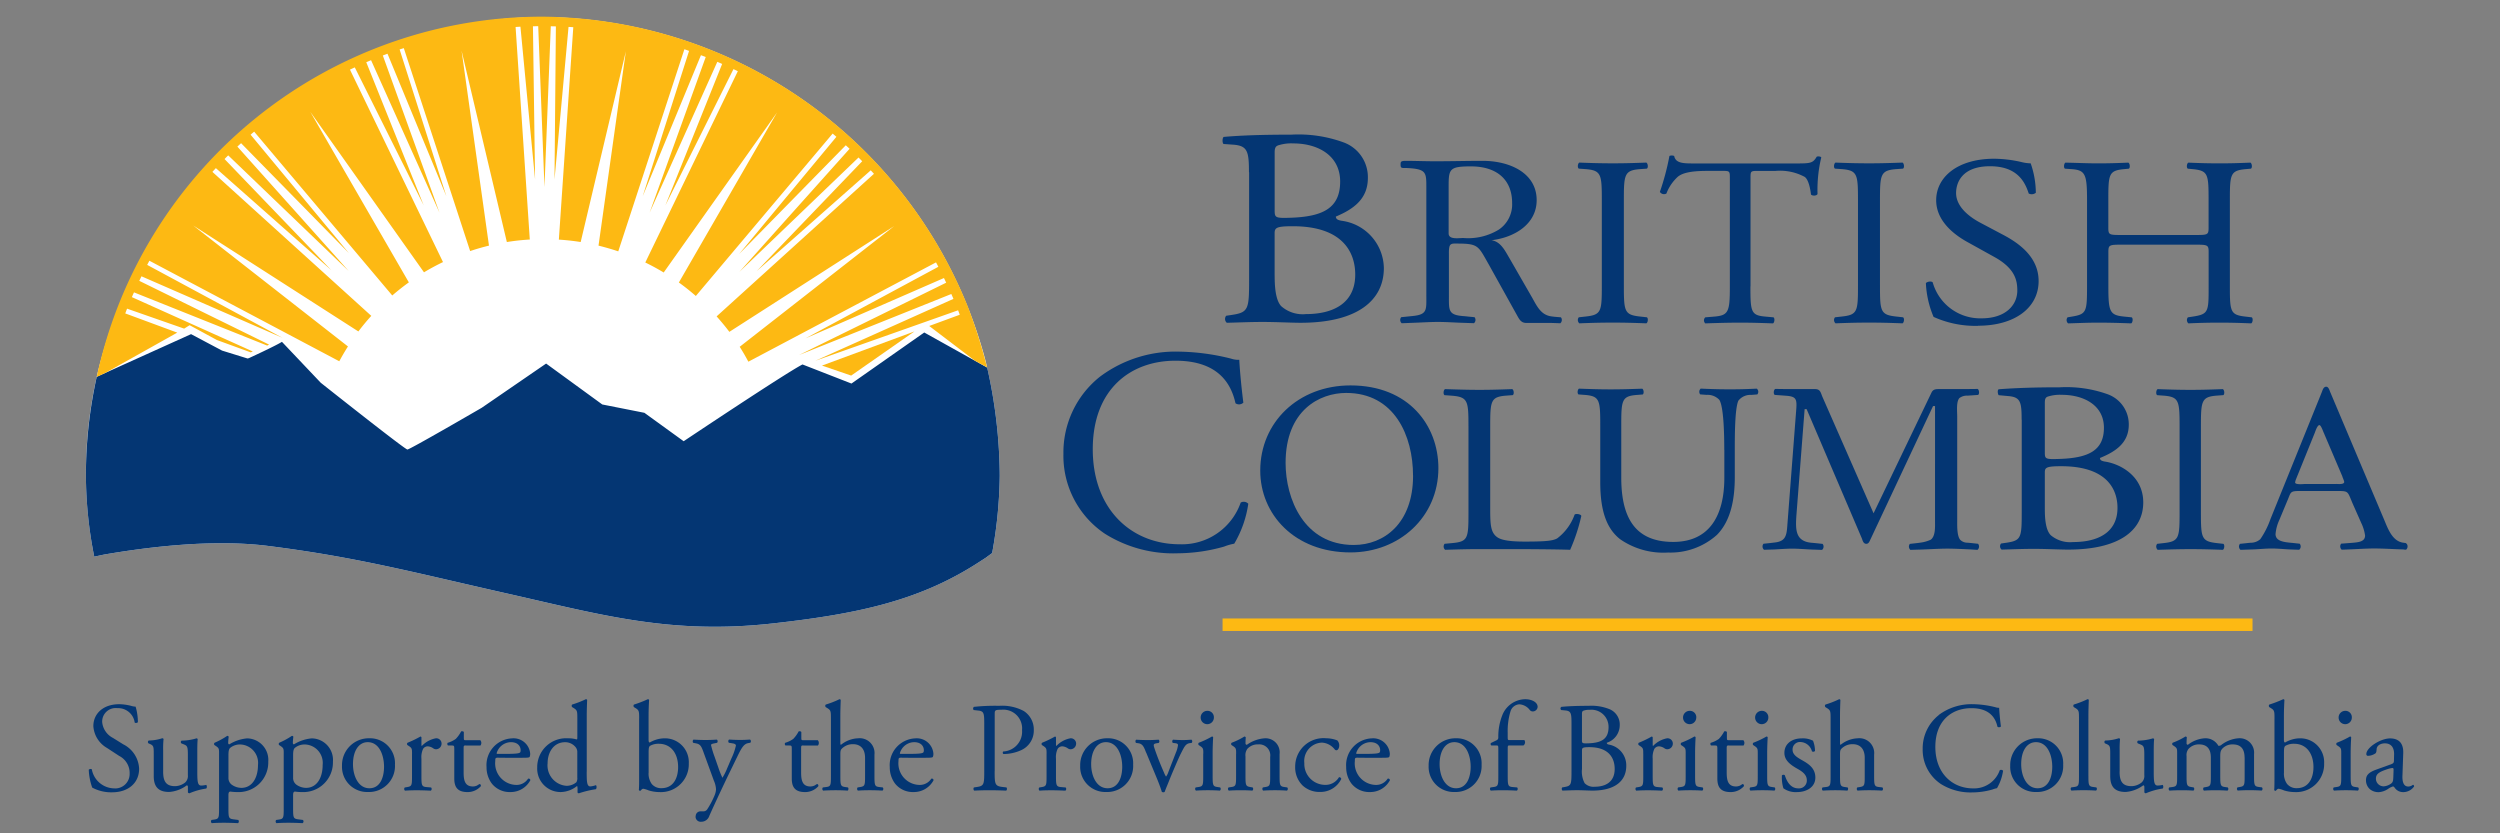 <svg xmlns="http://www.w3.org/2000/svg" xmlns:xlink="http://www.w3.org/1999/xlink" width="300" height="100" viewBox="0 0 300 100"><rect x="0" y="0" width="300" height="100" fill="#808080" stroke="none"/><defs><clipPath id="clip-path"><rect id="Rectangle_32241" data-name="Rectangle 32241" width="300" height="100" transform="translate(105 490)" fill="#fff"></rect></clipPath></defs><g id="Mask_Group_80" data-name="Mask Group 80" transform="translate(-105 -490)" clip-path="url(#clip-path)"><g id="Layer_3" transform="translate(115.31 492)"><g id="Group_11648" data-name="Group 11648" transform="translate(0)"><rect id="Rectangle_32209" data-name="Rectangle 32209" width="123.594" height="1.498" transform="translate(136.398 72.217)" fill="#fdb913"></rect><path id="Path_9357" data-name="Path 9357" d="M196.5,24.577c0-2.509-.176-3.173-1.871-3.307l-1.177-.083c-.192-.15-.135-.835.041-.85,2.027-.181,4.588-.27,8.092-.27a15.8,15.8,0,0,1,6.324.949,4.438,4.438,0,0,1,2.861,4.235c0,2.442-1.581,3.7-3.841,4.645,0,.337.3.441.715.508a5.823,5.823,0,0,1,5.044,5.666c0,3.929-3.235,6.573-10,6.573-1.094,0-2.934-.1-4.515-.1s-2.934.067-4.329.1a.6.6,0,0,1-.073-.845l.679-.1c2-.306,2.068-.679,2.068-4.24V24.571Zm3.084,4.51c0,.949.041,1.016,1.96.949,3.836-.135,5.9-1.156,5.9-4.339s-2.747-4.577-5.6-4.577a5.122,5.122,0,0,0-1.731.2c-.373.1-.529.275-.529.881v6.884Zm0,7.864c0,1.223.078,2.95.788,3.7a3.9,3.9,0,0,0,2.97.949c3.349,0,5.91-1.358,5.91-4.743,0-2.68-1.509-5.8-7.491-5.8-2.032,0-2.182.2-2.182.881v5.018Z" transform="translate(-56.935 -5.909)" fill="#043673"></path><path id="Path_9358" data-name="Path 9358" d="M256.637,29.31c0-3.069-.062-3.561-1.959-3.706l-.8-.057c-.192-.114-.13-.638.062-.726,1.607.062,2.7.088,4.049.088s2.379-.031,3.986-.088c.192.088.259.612.067.726l-.8.057c-1.9.145-1.96.638-1.96,3.706V39.621c0,3.069.067,3.473,1.96,3.675l.8.088c.192.114.13.638-.067.726-1.607-.062-2.7-.088-3.986-.088-1.353,0-2.442.026-4.049.088a.521.521,0,0,1-.062-.726l.8-.088c1.9-.2,1.959-.607,1.959-3.675Z" transform="translate(-74.729 -7.31)" fill="#043673"></path><path id="Path_9359" data-name="Path 9359" d="M278.58,39.327c0,3.038.062,3.473,1.809,3.618l.964.088c.176.114.119.638-.062.726-1.716-.062-2.737-.088-3.945-.088s-2.26.026-4.183.088a.5.5,0,0,1,0-.726l1.083-.088c1.716-.145,1.866-.581,1.866-3.618V26.382c0-.9,0-.923-.9-.923h-1.654c-1.3,0-2.95.057-3.707.721a5.235,5.235,0,0,0-1.353,2,.59.59,0,0,1-.783-.2,29.733,29.733,0,0,0,1.146-4.313.774.774,0,0,1,.57,0c.181.923,1.177.9,2.561.9h12.2c1.628,0,1.9-.057,2.348-.814.15-.057.482-.031.544.088a16.733,16.733,0,0,0-.451,4.4c-.119.233-.632.233-.783.057-.088-.726-.3-1.794-.752-2.115a6.215,6.215,0,0,0-3.494-.721h-2.136c-.9,0-.876.031-.876.985V39.332Z" transform="translate(-78.84 -6.953)" fill="#043673"></path><path id="Path_9360" data-name="Path 9360" d="M300.21,29.31c0-3.069-.062-3.561-1.96-3.706l-.8-.057c-.192-.114-.13-.638.067-.726,1.607.062,2.7.088,4.049.088s2.379-.031,3.986-.088c.192.088.254.612.062.726l-.8.057c-1.9.145-1.965.638-1.965,3.706V39.621c0,3.069.062,3.473,1.965,3.675l.8.088c.192.114.13.638-.062.726-1.612-.062-2.7-.088-3.986-.088-1.348,0-2.442.026-4.049.088a.526.526,0,0,1-.067-.726l.8-.088c1.9-.2,1.96-.607,1.96-3.675Z" transform="translate(-87.562 -7.31)" fill="#043673"></path><path id="Path_9361" data-name="Path 9361" d="M319.214,44.218a12.2,12.2,0,0,1-5.329-1.073,11.62,11.62,0,0,1-.923-4.054c.171-.2.684-.259.819-.088a5.918,5.918,0,0,0,5.879,4.313c2.867,0,4.272-1.591,4.272-3.333,0-1.27-.306-2.69-2.8-4.054l-3.245-1.8c-1.711-.954-3.691-2.6-3.691-4.982,0-2.753,2.53-4.982,6.972-4.982a15.121,15.121,0,0,1,3.178.378,5.158,5.158,0,0,0,1.192.176,10.936,10.936,0,0,1,.617,3.53.771.771,0,0,1-.855.088c-.446-1.389-1.369-3.271-4.645-3.271s-4.069,1.882-4.069,3.214c0,1.68,1.643,2.893,2.9,3.561l2.732,1.446c2.151,1.13,4.271,2.81,4.271,5.557,0,3.188-2.836,5.36-7.278,5.36Z" transform="translate(-92.165 -7.117)" fill="#043673"></path><path id="Path_9362" data-name="Path 9362" d="M343.34,34.672c-1.5,0-1.56.057-1.56.928v4.085c0,3.038.155,3.447,1.9,3.618l.9.088c.187.114.124.638-.062.726-1.685-.062-2.742-.088-3.961-.088-1.337,0-2.4.057-3.613.088a.536.536,0,0,1-.062-.726l.529-.088c1.747-.29,1.809-.581,1.809-3.618V29.26c0-3.043-.218-3.535-1.84-3.649l-.809-.057c-.187-.114-.124-.638.062-.726,1.529.031,2.587.088,3.924.088,1.218,0,2.276-.031,3.618-.088.187.088.249.612.062.726l-.591.057c-1.809.171-1.871.607-1.871,3.649v3.328c0,.9.062.923,1.56.923h8.911c1.493,0,1.56-.031,1.56-.923V29.26c0-3.043-.062-3.478-1.9-3.649l-.591-.057c-.192-.114-.124-.638.062-.726,1.431.062,2.493.088,3.769.088s2.276-.031,3.681-.088c.187.088.249.612.062.726l-.658.057c-1.8.171-1.871.607-1.871,3.649V39.685c0,3.038.062,3.416,1.871,3.618l.752.088c.187.114.124.638-.062.726-1.493-.062-2.556-.088-3.769-.088-1.275,0-2.395.026-3.769.088a.536.536,0,0,1-.062-.726l.591-.088c1.9-.29,1.9-.581,1.9-3.618V35.6c0-.871-.062-.928-1.56-.928h-8.911Z" transform="translate(-99.086 -7.312)" fill="#043673"></path><path id="Path_9363" data-name="Path 9363" d="M170.7,59.945a15.144,15.144,0,0,1,9.476-2.97,27.085,27.085,0,0,1,6.21.84,2.662,2.662,0,0,0,.985.14c.031.809.213,3.007.487,5.142a.741.741,0,0,1-.943.073c-.529-2.379-2.1-5.106-7.2-5.106-5.365,0-9.927,3.39-9.927,10.627s4.665,11.4,10.42,11.4a7.465,7.465,0,0,0,7.33-5,.738.738,0,0,1,.912.14,13.013,13.013,0,0,1-1.685,4.79,6.55,6.55,0,0,0-1.229.353,20.742,20.742,0,0,1-5.547.8,15.414,15.414,0,0,1-8.74-2.343,11.266,11.266,0,0,1-4.982-9.611,11.618,11.618,0,0,1,4.422-9.269Z" transform="translate(-48.966 -16.779)" fill="#043673"></path><path id="Path_9364" data-name="Path 9364" d="M199.741,72.943c0-5.79,4.562-10.223,10.829-10.223,7.024,0,10.549,4.837,10.549,9.932,0,5.847-4.681,10.109-10.549,10.109-6.749,0-10.829-4.6-10.829-9.818Zm18.335.612c0-4.78-2.219-9.932-8.025-9.932-3.162,0-7.268,2.058-7.268,8.4,0,4.282,2.188,9.844,8.18,9.844,3.649,0,7.117-2.607,7.117-8.31Z" transform="translate(-58.822 -18.471)" fill="#043673"></path><path id="Path_9365" data-name="Path 9365" d="M271.323,70.615c0-1.794-.062-5.127-.586-5.993a1.927,1.927,0,0,0-1.534-.607l-.767-.057a.5.5,0,0,1,.062-.695c1.166.057,2.3.088,3.5.088,1.291,0,2.115-.031,3.224-.083a.484.484,0,0,1,.062.695l-.736.057a1.82,1.82,0,0,0-1.534.695c-.43.954-.43,4.287-.43,5.9V73.9c0,2.519-.43,5.184-2.146,6.92a8.352,8.352,0,0,1-5.863,2.115,9.1,9.1,0,0,1-5.739-1.591c-1.628-1.275-2.395-3.39-2.395-6.838V67.67c0-3.012-.062-3.5-1.84-3.649l-.767-.057c-.181-.114-.124-.607.062-.695,1.534.057,2.576.088,3.8.088s2.271-.031,3.779-.083c.181.083.244.575.062.695l-.736.057c-1.778.145-1.84.638-1.84,3.649v6.252c0,4.66,1.534,7.734,6.231,7.734,4.453,0,6.138-3.3,6.138-7.7V70.625Z" transform="translate(-74.72 -18.631)" fill="#043673"></path><path id="Path_9366" data-name="Path 9366" d="M328.05,66.929c0-2.167-.135-2.722-1.659-2.841l-1.089-.1c-.124-.114-.192-.7.031-.715,1.835-.14,4.142-.233,7.3-.233a14.722,14.722,0,0,1,5.7.819,3.837,3.837,0,0,1,2.576,3.655c0,2.1-1.426,3.188-3.458,4.007,0,.3.27.378.648.441,1.83.29,4.546,1.752,4.546,4.883,0,3.4-2.919,5.671-9.025,5.671-.985,0-2.649-.088-4.069-.088s-2.644.057-3.9.088a.509.509,0,0,1-.067-.731l.612-.088c1.8-.264,1.866-.586,1.866-3.655V66.924Zm2.784,3.888c0,.819.036.881,1.763.819,3.463-.114,5.329-1,5.329-3.743s-2.478-3.95-5.054-3.95a4.728,4.728,0,0,0-1.56.176c-.342.083-.477.233-.477.757v5.936Zm0,6.786c0,1.058.067,2.545.715,3.188a3.6,3.6,0,0,0,2.68.819c3.017,0,5.324-1.172,5.324-4.1,0-2.312-1.358-5-6.749-5-1.835,0-1.97.176-1.97.762V77.6Z" transform="translate(-95.765 -18.564)" fill="#043673"></path><path id="Path_9367" data-name="Path 9367" d="M242.825,43.3l-.8-.067c-.161-.021-.306-.036-.446-.062-1.177-.207-1.648-1.254-2.2-2.229L236.594,36.1c-.482-.809-1-1.892-2.094-2.048,2.846-.342,5.422-1.985,5.422-4.811,0-3.261-3.224-4.717-6.485-4.717-1.96,0-3.743.052-5.728.052-1.094,0-2.405-.052-3.5-.052-.606,0-.617.124-.617.467,0,.5.213.363.861.4,2.317.13,2.229.565,2.229,2.545v12.69c0,1.82.156,2.359-1.752,2.53,0,0-.29.031-.456.047l-.809.083a.526.526,0,0,0,.062.726c.43-.016,1.192-.047,1.192-.047,1.058-.031,2.115-.109,3.167-.109s2.079.083,3.121.109h0c.373.016.762.026,1.192.041a.52.52,0,0,0,.067-.721l-.814-.078c-.166-.021-.451-.047-.451-.047-1.928-.13-1.809-.674-1.809-2.535v-4.78c0-.28-.036-1.021.171-1.239.171-.187.482-.156.752-.156,2.607,0,2.576.249,3.81,2.421l3.364,6.05c.275.467.482,1.052,1.166,1.052h2.924c.368.01.757.026,1.182.041a.521.521,0,0,0,.062-.726ZM231.11,33.785c-.586,0-1.752.218-1.752-.555V27.673c0-2.172.067-2.483,2.68-2.483,3.053,0,4.94,1.55,4.94,4.406a3.648,3.648,0,0,1-1.576,3.167,7.064,7.064,0,0,1-4.287,1.021Z" transform="translate(-65.832 -7.223)" fill="#043673"></path><path id="Path_9368" data-name="Path 9368" d="M233.912,67.784c0-3.043-.062-3.5-2.068-3.649l-.8-.057c-.192-.119-.13-.638.062-.726,1.783.057,2.867.088,4.142.088s2.328-.031,3.919-.088c.192.088.254.607.062.721l-.762.057c-1.877.145-1.944.607-1.944,3.649V77.857c0,1.82.093,2.576.669,3.126.347.316.954.664,3.473.664,2.711,0,3.38-.114,3.888-.378a6.2,6.2,0,0,0,2.1-2.867c.192-.145.8-.026.8.176a21.737,21.737,0,0,1-1.337,4.054c-1.623-.057-4.65-.083-7.931-.083h-2.929c-1.337,0-2.353.031-4.142.083a.519.519,0,0,1-.062-.721l.954-.088c1.845-.176,1.908-.581,1.908-3.624V67.774Z" transform="translate(-68.007 -18.657)" fill="#043673"></path><path id="Path_9369" data-name="Path 9369" d="M354.945,67.841c0-3.069-.062-3.561-1.908-3.706l-.783-.057c-.187-.119-.124-.638.062-.726,1.566.057,2.628.088,3.94.088s2.317-.031,3.877-.088c.187.088.249.607.062.721l-.783.057c-1.845.145-1.908.638-1.908,3.706V78.147c0,3.069.062,3.473,1.908,3.681l.783.088c.187.114.124.638-.062.721-1.565-.057-2.628-.083-3.877-.083s-2.374.031-3.94.083a.53.53,0,0,1-.062-.721l.783-.088c1.845-.2,1.908-.612,1.908-3.681V67.836Z" transform="translate(-103.704 -18.657)" fill="#043673"></path><path id="Path_9370" data-name="Path 9370" d="M310.233,81.812c-.161-.016-.461-.041-.461-.041a1.224,1.224,0,0,1-.861-.337c-.4-.43-.373-1.659-.373-2.151V66.592c0-.555-.135-1.752.27-2.182a1.5,1.5,0,0,1,1-.285h0c.228-.021.233-.021.435-.031l.8-.057c.192-.119.13-.638-.062-.721-.43.016-.819.005-1.187.021h-3.421c-.373,0-.71,0-.912.4L298.5,78.24l-6.153-14.012c-.2-.492-.238-.892-.876-.892h-3.556c-.368-.01-.778-.01-1.208-.021-.192.083-.259.607-.062.721l.8.057c.166.01.467.036.467.036,1.332.083,1.415.384,1.3,1.788l-1.047,13.613c-.093,1.369-.171,2.089-1.6,2.224l-.472.057-.8.083a.522.522,0,0,0,.067.726c.425-.016,1.177-.036,1.177-.036.726-.036,1.467-.1,2.2-.1.8,0,1.6.078,2.395.109h0c.368.01.757.026,1.187.041a.52.52,0,0,0,.067-.721l-.8-.088c-.213-.016-.446-.041-.446-.041-2.063-.14-2.017-1.6-1.892-3.385l.98-12.659h.238l6.656,15.578c.067.218.171.586.508.586.306,0,.4-.337.508-.555l7.5-15.977h.238V79.287c0,.555.067,1.69-.508,2.12a4.238,4.238,0,0,1-1.275.358c-.135.021-.275.041-.435.057l-.8.088a.52.52,0,0,0,.067.721c.425-.016,1.177-.036,1.177-.036,1.089-.031,2.193-.114,3.3-.114.793,0,2.354.078,2.354.078.368.01.793.052,1.223.067a.526.526,0,0,0,.062-.726l-.8-.088Z" transform="translate(-83.983 -18.646)" fill="#043673"></path><path id="Path_9371" data-name="Path 9371" d="M386.326,81.784l-.109-.088c-.161-.016-.3-.036-.436-.062-1.254-.28-1.737-1.788-2.2-2.861l-6.444-15.256c-.067-.181-.192-.575-.446-.575-.352,0-.446.425-.544.669l-6.158,15.225a10.129,10.129,0,0,1-1.213,2.4,1.73,1.73,0,0,1-1.172.43s-.347.031-.513.052l-.757.078a.515.515,0,0,0,.067.721l1.192-.041c.84-.01,1.685-.119,2.53-.119.71,0,1.42.073,2.125.109l1.192.041a.521.521,0,0,0,.062-.726l-.8-.088-.435-.041c-.741-.083-1.664-.213-1.664-1.026a5.041,5.041,0,0,1,.446-1.674L372,76.668c.477-1.094.285-1.213,1.56-1.213H377.9c1.529,0,1.306,0,1.975,1.55l1.021,2.307a4.979,4.979,0,0,1,.451,1.488c0,.762-.835.814-1.612.881,0,0-.259.021-.482.036l-.772.057a.526.526,0,0,0,.062.726c.43-.016,1.192-.047,1.192-.047.907-.036,1.82-.1,2.7-.1,1.12,0,2.234.078,3.354.109h0c.368.01.057.021.477.036a.515.515,0,0,0,.062-.721Zm-8.439-7.169h-3.758c-.13,0-1.177.124-1.177-.187a1.614,1.614,0,0,1,.1-.368l2.26-5.588c.062-.15.3-.923.555-.923.2,0,.456.8.524.923l2.224,5.22c0,.062.228.549.228.674,0,.337-.752.244-.949.244Z" transform="translate(-107.848 -18.536)" fill="#043673"></path><path id="Path_9372" data-name="Path 9372" d="M108.022,41.566A55.433,55.433,0,0,0,54.944.059C31.668.059,7.657,16.341,1.327,43.085A52.809,52.809,0,0,0,0,54.956a50.636,50.636,0,0,0,1,9.86H1c.487-.1.689-.15,1.229-.259h0c4.982-.855,12.861-1.882,19.6-1.032,10.7,1.353,17.392,3.157,28.688,5.707S70.133,74.188,82.32,72.84c10.668-1.182,17.978-2.846,25.09-7.527h0c.005,0,.575-.368.575-.368.124-.088.607-.451.762-.56a54.246,54.246,0,0,0,.912-9.284h0a59.872,59.872,0,0,0-1.638-13.52" transform="translate(0 -0.017)" fill="#fff"></path><path id="Path_9373" data-name="Path 9373" d="M1.3,59.033A54.612,54.612,0,0,0,0,70.759a50.238,50.238,0,0,0,1,9.86H1c.487-.1.689-.15,1.229-.259h0c4.982-.855,12.866-1.882,19.6-1.032,10.7,1.353,17.387,3.157,28.688,5.707s19.621,4.956,31.808,3.608C93,87.461,100.3,85.8,107.415,81.116h0c.005,0,.57-.368.57-.368.124-.088.607-.451.762-.56a54.245,54.245,0,0,0,.912-9.284h0a60.054,60.054,0,0,0-1.509-12.975L100.6,53.719l-8.735,6.127L85.99,57.555C84,58.566,71.729,66.767,71.729,66.767l-4.712-3.411-5.054-1-6.739-4.909-7.729,5.308s-8.621,5.008-8.916,5.008-10.4-8.014-10.4-8.014l-4.655-4.909c-.793.5-3.96,1.954-3.96,1.954l-.161.047-3.064-.949-3.722-1.975Z" transform="translate(0 -15.82)" fill="#043673"></path><path id="Path_9374" data-name="Path 9374" d="M136.292,53.536l-11.093,4.1,3.5,1.2Z" transform="translate(-36.87 -15.766)" fill="#fdb913"></path><path id="Path_9375" data-name="Path 9375" d="M11.487,37.91l-6.226-2.3c.073-.192.14-.384.218-.57l6.848,2.395.658-.41,3.271,1.778,4.064,1.483.244-.109L6.054,33.654c.083-.192.166-.384.254-.57L22.29,39.47l.228-.119L6.941,31.7l.264-.544,16.92,7.382L7.89,29.787l.264-.5L30.942,41.352c.327-.607.674-1.2,1.042-1.778L13.416,25.059,33.234,37.775q.731-.972,1.55-1.871L15.717,18.626c.135-.15.28-.3.415-.451L29.983,30.419,17.174,17.086c.145-.15.29-.3.441-.441L32.067,30.517,18.713,15.593c.145-.135.3-.275.446-.41L32.1,28.382,20.3,14.162c.145-.124.285-.244.43-.363L37.3,33.457c.638-.549,1.3-1.078,1.991-1.571L27.469,11.425,41.108,30.678q1.112-.669,2.281-1.229L32.223,6.355c.2-.093.389-.181.581-.27l8.273,16.568L34.182,5.469c.192-.083.378-.166.575-.244l8.211,18.3L36.168,4.66c.187-.073.378-.145.56-.213l7.066,17.107L38.184,3.935c.166-.057.332-.1.5-.161l7.962,24.354c.741-.249,1.493-.467,2.26-.653L45.618,4.085l5.433,22.959a26.757,26.757,0,0,1,2.753-.3L52.1,1.239c.192-.01.384-.026.581-.036l1.757,18.341L54.182,1.151c.213,0,.42-.005.632-.01l.752,19.31.757-19.3.612.016-.166,18.377L58.453,1.229c.192.01.378.021.57.036L57.292,26.754c.886.057,1.757.15,2.618.29L65.332,4.157,62.051,27.475c.8.2,1.591.425,2.369.689L72.356,3.909c.187.062.373.13.56.2L67.354,21.549,74.342,4.624c.192.073.384.14.575.218L68.183,23.519l8.123-18.1c.2.083.389.166.581.254L70.075,22.648l8.17-16.355.524.249L67.665,29.5q1.135.552,2.208,1.2l13.6-19.2L71.693,31.9c.71.508,1.384,1.047,2.037,1.617L90.147,14.028l.451.389L78.924,28.485l12.8-13.053c.15.14.306.28.456.42L78.955,30.626,93.252,16.9c.15.15.3.3.441.451L81.039,30.528l13.68-12.089c.13.14.259.28.384.42L76.223,35.966c.534.6,1.047,1.213,1.529,1.856l19.776-12.69L78.992,39.615c.373.581.715,1.177,1.042,1.788l22.519-11.918.28.529L86.881,38.61l16.625-7.247.264.56L86.109,40.605l18.278-7.325c.088.2.176.389.254.586L88.074,41.29,105.2,35.235c.067.176.135.353.2.534l-3.665,1.348,5.438,4.137,1.508.84h0a63.86,63.86,0,0,0-2.3-7.278A55.492,55.492,0,0,0,55.3,0a54.7,54.7,0,0,0-53.4,42.923h0s-.036.171-.062.306l1.073-.5,8.585-4.811Z" transform="translate(-0.539)" fill="#fdb913"></path><path id="Path_9376" data-name="Path 9376" d="M3.284,127.517A4.792,4.792,0,0,1,.9,126.951a7.123,7.123,0,0,1-.415-2.136c.078-.109.306-.135.368-.047a2.779,2.779,0,0,0,2.628,2.276,1.732,1.732,0,0,0,1.908-1.757,2.291,2.291,0,0,0-1.254-2.136L2.683,122.2a3.258,3.258,0,0,1-1.648-2.628c0-1.451,1.13-2.628,3.116-2.628a6.1,6.1,0,0,1,1.42.2,2.024,2.024,0,0,0,.534.093,6.6,6.6,0,0,1,.275,1.861c-.062.093-.306.14-.384.047a2,2,0,0,0-2.079-1.726,1.618,1.618,0,0,0-1.82,1.7,2.389,2.389,0,0,0,1.3,1.877l1.223.762a3.437,3.437,0,0,1,1.908,2.934c0,1.68-1.27,2.825-3.255,2.825Z" transform="translate(-0.143 -34.44)" fill="#043673"></path><path id="Path_9377" data-name="Path 9377" d="M12.374,126.728c0,1.052.259,1.757,1.42,1.757a2,2,0,0,0,1.239-.456,1.07,1.07,0,0,0,.306-.886v-2.5c0-.99-.109-1.021-.565-1.208l-.2-.078a.206.206,0,0,1,.016-.337,6.2,6.2,0,0,0,1.788-.275c.078.016.124.047.14.109-.031.29-.047.762-.047,1.327v2.566c0,1.208.047,1.664.472,1.664a2.855,2.855,0,0,0,.6-.078c.093.078.109.384-.016.441a8.006,8.006,0,0,0-2,.565.207.207,0,0,1-.181-.109V128.6c0-.14-.047-.213-.14-.213a3.99,3.99,0,0,1-2.11.793c-1.343,0-1.851-.674-1.851-1.908v-2.55c0-.964,0-1.1-.456-1.3l-.181-.078a.225.225,0,0,1,.031-.337,5.328,5.328,0,0,0,1.633-.275c.093.016.14.047.15.109a11.285,11.285,0,0,0-.047,1.327v2.55Z" transform="translate(-3.106 -36.145)" fill="#043673"></path><path id="Path_9378" data-name="Path 9378" d="M22.239,124.473c0-.6,0-.674-.415-.949l-.14-.093a.206.206,0,0,1,.016-.275,9.078,9.078,0,0,0,1.514-.824.169.169,0,0,1,.181.109,6.749,6.749,0,0,0-.062.705c0,.109.031.2.14.2a4.832,4.832,0,0,1,2.136-.715,2.586,2.586,0,0,1,2.535,2.794,3.558,3.558,0,0,1-3.727,3.649,5.7,5.7,0,0,1-.84-.062c-.14.031-.213.109-.213.43v1.6c0,1.083.031,1.223.581,1.3l.6.078a.266.266,0,0,1-.031.384c-.731-.031-1.177-.047-1.711-.047s-1.006.016-1.436.047a.266.266,0,0,1-.031-.384l.321-.047c.565-.078.581-.228.581-1.327v-6.568Zm1.13,2.841a.984.984,0,0,0,.456.918,2.018,2.018,0,0,0,1.1.337c1.254,0,1.985-1.161,1.985-2.747a2.211,2.211,0,0,0-2.063-2.457,1.845,1.845,0,0,0-1.3.43c-.14.166-.181.4-.181.9v2.628Z" transform="translate(-6.262 -36.026)" fill="#043673"></path><path id="Path_9379" data-name="Path 9379" d="M33.238,124.473c0-.6,0-.674-.415-.949l-.14-.093a.206.206,0,0,1,.016-.275,9.077,9.077,0,0,0,1.514-.824.169.169,0,0,1,.181.109,6.75,6.75,0,0,0-.062.705c0,.109.031.2.14.2a4.832,4.832,0,0,1,2.136-.715,2.586,2.586,0,0,1,2.535,2.794,3.558,3.558,0,0,1-3.727,3.649,5.7,5.7,0,0,1-.84-.062c-.14.031-.213.109-.213.43v1.6c0,1.083.031,1.223.581,1.3l.6.078a.266.266,0,0,1-.031.384c-.731-.031-1.177-.047-1.711-.047s-1.006.016-1.436.047a.266.266,0,0,1-.031-.384l.321-.047c.565-.078.581-.228.581-1.327v-6.568Zm1.13,2.841a.984.984,0,0,0,.456.918,2.018,2.018,0,0,0,1.1.337c1.255,0,1.985-1.161,1.985-2.747a2.211,2.211,0,0,0-2.063-2.457,1.845,1.845,0,0,0-1.3.43c-.14.166-.181.4-.181.9v2.628Z" transform="translate(-9.501 -36.026)" fill="#043673"></path><path id="Path_9380" data-name="Path 9380" d="M49.913,125.906a3.118,3.118,0,0,1-3.224,3.281,3.02,3.02,0,0,1-3.131-3.147,3.219,3.219,0,0,1,3.255-3.3A3,3,0,0,1,49.913,125.906Zm-3.281-2.7c-1.006,0-1.757.964-1.757,2.644,0,1.389.627,2.887,1.97,2.887s1.757-1.4,1.757-2.582C48.6,124.859,48.083,123.205,46.631,123.205Z" transform="translate(-12.827 -36.147)" fill="#043673"></path><path id="Path_9381" data-name="Path 9381" d="M55.076,124.506c0-.6,0-.674-.415-.949l-.14-.093a.206.206,0,0,1,.016-.275,12.294,12.294,0,0,0,1.545-.746c.078.016.124.047.124.109v.886c0,.078.016.124.047.135a3.1,3.1,0,0,1,1.68-.918.633.633,0,0,1,.689.612.682.682,0,0,1-.658.705.593.593,0,0,1-.337-.109,1.263,1.263,0,0,0-.674-.244.667.667,0,0,0-.549.306,2.355,2.355,0,0,0-.2,1.177v2.079c0,1.1.031,1.28.612,1.327l.549.047a.266.266,0,0,1-.031.384c-.721-.031-1.161-.047-1.7-.047s-1.006.016-1.4.047a.266.266,0,0,1-.031-.384l.29-.047c.565-.093.581-.228.581-1.327v-2.675Z" transform="translate(-15.943 -36.059)" fill="#043673"></path><path id="Path_9382" data-name="Path 9382" d="M63.7,123.243c-.259,0-.275.047-.275.368v2.856c0,.886.109,1.7,1.115,1.7a1.181,1.181,0,0,0,.415-.078c.14-.047.337-.213.384-.213.124,0,.181.166.15.259a2.111,2.111,0,0,1-1.6.705c-1.312,0-1.586-.731-1.586-1.648v-3.5c0-.41-.016-.441-.321-.441h-.43a.252.252,0,0,1-.047-.321,3.23,3.23,0,0,0,.98-.472,3.868,3.868,0,0,0,.643-.9c.078-.031.259-.031.321.078v.689c0,.275.016.29.275.29h1.7a.5.5,0,0,1,.016.643H63.7Z" transform="translate(-18.1 -35.791)" fill="#043673"></path><path id="Path_9383" data-name="Path 9383" d="M69.607,125.069c-.4,0-.415.031-.415.415a2.585,2.585,0,0,0,2.535,2.856,1.641,1.641,0,0,0,1.4-.746.2.2,0,0,1,.275.181,2.67,2.67,0,0,1-2.4,1.42,2.726,2.726,0,0,1-2.214-1.006,3.254,3.254,0,0,1-.643-1.985,3.209,3.209,0,0,1,3.069-3.452,2,2,0,0,1,2.167,1.82.949.949,0,0,1-.062.4c-.047.093-.259.109-.9.109H69.6Zm.949-.456c1.13,0,1.467-.062,1.586-.15.047-.031.093-.093.093-.29,0-.43-.29-.964-1.177-.964a1.808,1.808,0,0,0-1.7,1.327c0,.031,0,.078.109.078Z" transform="translate(-20.07 -36.149)" fill="#043673"></path><path id="Path_9384" data-name="Path 9384" d="M82.7,124.785c0,1.208.016,1.773.441,1.773a2.715,2.715,0,0,0,.658-.15c.109.031.124.415-.016.487a11.873,11.873,0,0,0-2.017.487c-.093,0-.166-.047-.166-.124V127a1.644,1.644,0,0,0-.031-.472H81.51a3.2,3.2,0,0,1-1.923.705,2.806,2.806,0,0,1-2.825-2.934,3.468,3.468,0,0,1,3.7-3.515,3.254,3.254,0,0,1,1.021.135c.078,0,.093-.093.093-.213V118.4c0-.9-.016-.99-.472-1.27l-.15-.093a.23.23,0,0,1,0-.306,10.992,10.992,0,0,0,1.648-.643.158.158,0,0,1,.15.093c-.016.456-.047,1.223-.047,1.892v6.708Zm-1.13-2.291a.919.919,0,0,0-.166-.6,1.6,1.6,0,0,0-1.286-.643c-1.389,0-2.11,1.208-2.11,2.535a2.453,2.453,0,0,0,2.276,2.7,1.841,1.841,0,0,0,1.177-.43.917.917,0,0,0,.109-.565v-3.007Z" transform="translate(-22.606 -34.187)" fill="#043673"></path><path id="Path_9385" data-name="Path 9385" d="M93.818,118.406c0-.9-.016-.99-.472-1.27l-.15-.093a.23.23,0,0,1,0-.306,13.538,13.538,0,0,0,1.664-.643.158.158,0,0,1,.15.093c-.031.534-.062,1.223-.062,1.892v2.887c0,.259.062.321.15.321a3.537,3.537,0,0,1,1.757-.5,2.861,2.861,0,0,1,2.919,3,3.346,3.346,0,0,1-3.515,3.452,4.45,4.45,0,0,1-1.3-.2,3.063,3.063,0,0,0-.643-.2c-.124,0-.244.124-.321.228-.016.016-.031.016-.062.016a.158.158,0,0,1-.15-.093c.016-.213.031-.5.031-1.3v-7.283Zm1.13,6.537a2.113,2.113,0,0,0,.384,1.327,1.454,1.454,0,0,0,1.161.5c1.436,0,2-1.223,2-2.535,0-1.576-.809-2.794-2.322-2.794a2.017,2.017,0,0,0-1.037.244c-.15.109-.181.275-.181.871v2.385Z" transform="translate(-27.429 -34.189)" fill="#043673"></path><path id="Path_9386" data-name="Path 9386" d="M103.572,132.187a.571.571,0,0,1,.612-.612h.29a.553.553,0,0,0,.5-.275,10.117,10.117,0,0,0,.886-1.7,2.289,2.289,0,0,0,.15-.658,2.926,2.926,0,0,0-.259-1.052l-1.192-3.271c-.259-.715-.368-1.083-.9-1.192l-.384-.078c-.093-.078-.078-.337.047-.384.487.031.949.047,1.451.047.415,0,.84-.016,1.327-.047.124.047.14.306.031.384l-.384.078c-.213.047-.337.093-.337.2a12.22,12.22,0,0,0,.441,1.436l.487,1.4a9.645,9.645,0,0,0,.441,1.083,7.306,7.306,0,0,0,.565-1.13l.518-1.208a6.953,6.953,0,0,0,.534-1.529c0-.109-.093-.213-.368-.259l-.472-.078c-.109-.078-.093-.337.031-.384.487.031.949.047,1.343.047s.731-.016,1.161-.047a.254.254,0,0,1,.031.384l-.259.047c-.5.093-.778.534-1.3,1.617l-.855,1.757c-.5,1.021-1.757,3.681-2.5,5.345a1.014,1.014,0,0,1-.98.715.617.617,0,0,1-.674-.658Z" transform="translate(-30.397 -36.212)" fill="#043673"></path><path id="Path_9387" data-name="Path 9387" d="M121.106,123.243c-.259,0-.275.047-.275.368v2.856c0,.886.109,1.7,1.115,1.7a1.181,1.181,0,0,0,.415-.078c.14-.047.337-.213.384-.213.124,0,.181.166.15.259a2.111,2.111,0,0,1-1.6.705c-1.312,0-1.586-.731-1.586-1.648v-3.5c0-.41-.016-.441-.321-.441h-.43a.252.252,0,0,1-.047-.321,3.23,3.23,0,0,0,.98-.472,3.868,3.868,0,0,0,.643-.9c.078-.031.259-.031.321.078v.689c0,.275.016.29.275.29h1.7a.5.5,0,0,1,.016.643h-1.726Z" transform="translate(-35.006 -35.791)" fill="#043673"></path><path id="Path_9388" data-name="Path 9388" d="M126.288,118.406c0-.9-.016-.99-.472-1.27l-.15-.093a.23.23,0,0,1,0-.306,11,11,0,0,0,1.648-.643.158.158,0,0,1,.15.093c-.016.456-.047,1.223-.047,1.892v3.209c0,.135.016.259.062.29a3.458,3.458,0,0,1,2.063-.793,1.781,1.781,0,0,1,1.97,1.97v2.55c0,1.1.031,1.27.581,1.327l.415.047a.266.266,0,0,1-.031.384c-.549-.031-.99-.047-1.529-.047s-1.006.016-1.42.047a.266.266,0,0,1-.031-.384l.306-.047c.565-.093.581-.228.581-1.327v-2.182c0-.98-.472-1.633-1.451-1.633a1.837,1.837,0,0,0-1.192.41c-.275.228-.321.306-.321.84v2.566c0,1.1.031,1.255.581,1.327l.321.047c.109.062.078.337-.031.384-.456-.031-.9-.047-1.436-.047s-1.006.016-1.5.047a.266.266,0,0,1-.031-.384l.384-.047c.565-.062.581-.228.581-1.327v-6.9Z" transform="translate(-36.887 -34.189)" fill="#043673"></path><path id="Path_9389" data-name="Path 9389" d="M138.191,125.069c-.4,0-.415.031-.415.415a2.585,2.585,0,0,0,2.535,2.856,1.641,1.641,0,0,0,1.4-.746.2.2,0,0,1,.275.181,2.671,2.671,0,0,1-2.4,1.42,2.726,2.726,0,0,1-2.214-1.006,3.254,3.254,0,0,1-.643-1.985,3.209,3.209,0,0,1,3.069-3.452,2,2,0,0,1,2.167,1.82.95.95,0,0,1-.062.4c-.047.093-.259.109-.9.109H138.18Zm.949-.456c1.13,0,1.467-.062,1.586-.15.047-.031.093-.093.093-.29,0-.43-.29-.964-1.177-.964a1.808,1.808,0,0,0-1.7,1.327c0,.031,0,.078.109.078Z" transform="translate(-40.267 -36.149)" fill="#043673"></path><path id="Path_9390" data-name="Path 9390" d="M153.487,125.056c0,1.6.031,1.8,1.006,1.908l.415.047a.3.3,0,0,1-.031.384c-.871-.031-1.374-.047-1.985-.047-.643,0-1.192.016-1.861.047a.3.3,0,0,1-.031-.384l.321-.047c.886-.124.918-.306.918-1.908v-5.635c0-1.3-.031-1.56-.715-1.633l-.549-.062a.254.254,0,0,1,.031-.384,23.638,23.638,0,0,1,3.022-.124,5.507,5.507,0,0,1,2.934.612,2.634,2.634,0,0,1,1.223,2.291,2.579,2.579,0,0,1-1.529,2.426,5.154,5.154,0,0,1-2.11.456c-.109-.047-.109-.275-.016-.306a2.377,2.377,0,0,0,2.245-2.566,2.25,2.25,0,0,0-2.457-2.442c-.809,0-.824.062-.824.549v6.812Z" transform="translate(-44.439 -34.52)" fill="#043673"></path><path id="Path_9391" data-name="Path 9391" d="M163.007,124.506c0-.6,0-.674-.415-.949l-.14-.093a.206.206,0,0,1,.016-.275,12.293,12.293,0,0,0,1.545-.746c.078.016.124.047.124.109v.886c0,.078.016.124.047.135a3.1,3.1,0,0,1,1.68-.918.633.633,0,0,1,.689.612.682.682,0,0,1-.658.705.593.593,0,0,1-.337-.109,1.263,1.263,0,0,0-.674-.244.667.667,0,0,0-.549.306,2.355,2.355,0,0,0-.2,1.177v2.079c0,1.1.031,1.28.612,1.327l.549.047a.266.266,0,0,1-.031.384c-.721-.031-1.161-.047-1.7-.047s-1.006.016-1.4.047a.266.266,0,0,1-.031-.384l.29-.047c.565-.093.581-.228.581-1.327v-2.675Z" transform="translate(-47.728 -36.059)" fill="#043673"></path><path id="Path_9392" data-name="Path 9392" d="M175.471,125.906a3.118,3.118,0,0,1-3.224,3.281,3.02,3.02,0,0,1-3.131-3.147,3.219,3.219,0,0,1,3.255-3.3A3,3,0,0,1,175.471,125.906Zm-3.281-2.7c-1.006,0-1.757.964-1.757,2.644,0,1.389.627,2.887,1.97,2.887s1.757-1.4,1.757-2.582C174.159,124.859,173.641,123.205,172.19,123.205Z" transform="translate(-49.803 -36.147)" fill="#043673"></path><path id="Path_9393" data-name="Path 9393" d="M179.8,124.539c-.228-.565-.368-1.052-.918-1.13l-.306-.047c-.093-.124-.078-.337.047-.384.384.031.918.047,1.436.047.415,0,.715-.016,1.239-.047a.266.266,0,0,1,.016.384l-.181.031c-.472.078-.487.15-.337.612.352,1.052.793,2.125,1.146,2.919a2.624,2.624,0,0,0,.244.487,1.9,1.9,0,0,0,.29-.581c.2-.518.721-1.851.871-2.245a3.471,3.471,0,0,0,.275-.949c0-.135-.093-.2-.275-.228l-.353-.047a.278.278,0,0,1,.031-.384c.472.031.855.047,1.146.047.384,0,.643-.016,1.068-.047a.28.28,0,0,1,.031.384l-.228.031c-.534.078-.674.472-1.115,1.327-.213.415-1.161,2.628-1.4,3.255-.15.384-.306.731-.5,1.254a.176.176,0,0,1-.15.062.273.273,0,0,1-.2-.062c-.124-.43-.352-1.021-.581-1.586l-1.286-3.1Z" transform="translate(-52.572 -36.216)" fill="#043673"></path><path id="Path_9394" data-name="Path 9394" d="M189.647,123.218c0-.6,0-.674-.415-.949l-.14-.093a.206.206,0,0,1,.016-.275,10.534,10.534,0,0,0,1.571-.746c.078,0,.14.031.15.093-.031.534-.062,1.27-.062,1.892v2.747c0,1.1.031,1.255.581,1.327l.321.047a.266.266,0,0,1-.031.384c-.456-.031-.9-.047-1.436-.047s-1.006.016-1.436.047a.266.266,0,0,1-.031-.384l.321-.047c.565-.078.581-.228.581-1.327v-2.675Zm1.27-4.354a.793.793,0,0,1-1.586.031.8.8,0,0,1,.824-.824A.764.764,0,0,1,190.918,118.864Z" transform="translate(-55.561 -34.771)" fill="#043673"></path><path id="Path_9395" data-name="Path 9395" d="M195.234,124.506c0-.6,0-.674-.415-.949l-.14-.093a.206.206,0,0,1,.016-.275,8.515,8.515,0,0,0,1.529-.746.17.17,0,0,1,.166.109c-.031.352-.031.581-.031.715a.158.158,0,0,0,.166.166,4.167,4.167,0,0,1,2.136-.778,1.694,1.694,0,0,1,1.788,1.892v2.628c0,1.1.031,1.254.581,1.327l.337.047a.266.266,0,0,1-.031.384c-.456-.031-.9-.047-1.436-.047s-1.006.016-1.42.047a.266.266,0,0,1-.031-.384l.29-.047c.565-.093.581-.228.581-1.327V124.9a1.326,1.326,0,0,0-1.436-1.514,1.657,1.657,0,0,0-1.3.534,1.293,1.293,0,0,0-.228.918v2.338c0,1.1.031,1.239.581,1.327l.275.047a.266.266,0,0,1-.031.384c-.415-.031-.855-.047-1.389-.047s-1.006.016-1.436.047a.266.266,0,0,1-.031-.384l.321-.047c.565-.078.581-.228.581-1.327V124.5Z" transform="translate(-57.208 -36.059)" fill="#043673"></path><path id="Path_9396" data-name="Path 9396" d="M210.742,123a.862.862,0,0,1,.228.612c0,.275-.15.565-.337.565a.262.262,0,0,1-.213-.109,2.079,2.079,0,0,0-1.529-.809,2.206,2.206,0,0,0-2.11,2.457,2.509,2.509,0,0,0,2.457,2.613,1.866,1.866,0,0,0,1.7-.918.24.24,0,0,1,.275.213,2.779,2.779,0,0,1-2.55,1.555,2.968,2.968,0,0,1-2.094-.778,3.046,3.046,0,0,1-.886-2.26,3.4,3.4,0,0,1,3.7-3.406,3.826,3.826,0,0,1,1.358.259Z" transform="translate(-60.571 -36.145)" fill="#043673"></path><path id="Path_9397" data-name="Path 9397" d="M215.807,125.069c-.4,0-.41.031-.41.415a2.585,2.585,0,0,0,2.535,2.856,1.641,1.641,0,0,0,1.4-.746.2.2,0,0,1,.275.181,2.67,2.67,0,0,1-2.4,1.42A2.726,2.726,0,0,1,215,128.189a3.254,3.254,0,0,1-.643-1.985,3.209,3.209,0,0,1,3.069-3.452,2,2,0,0,1,2.167,1.82.95.95,0,0,1-.062.4c-.047.093-.259.109-.9.109H215.8Zm.949-.456c1.13,0,1.467-.062,1.586-.15.047-.031.093-.093.093-.29,0-.43-.29-.964-1.177-.964a1.808,1.808,0,0,0-1.7,1.327c0,.031,0,.078.109.078Z" transform="translate(-63.126 -36.149)" fill="#043673"></path><path id="Path_9398" data-name="Path 9398" d="M234.738,125.906a3.118,3.118,0,0,1-3.224,3.281,3.02,3.02,0,0,1-3.131-3.147,3.219,3.219,0,0,1,3.255-3.3A3,3,0,0,1,234.738,125.906Zm-3.281-2.7c-1.011,0-1.757.964-1.757,2.644,0,1.389.627,2.887,1.97,2.887s1.757-1.4,1.757-2.582C233.426,124.859,232.908,123.205,231.456,123.205Z" transform="translate(-67.257 -36.147)" fill="#043673"></path><path id="Path_9399" data-name="Path 9399" d="M241.207,121.641c-.259,0-.259.031-.259.441v3.224c0,1.1.031,1.28.581,1.327l.549.047a.266.266,0,0,1-.031.384c-.689-.031-1.13-.047-1.664-.047s-1.011.016-1.467.047a.27.27,0,0,1-.031-.384l.353-.047c.565-.078.581-.228.581-1.327v-3.224c0-.41,0-.441-.306-.441h-.534a.212.212,0,0,1-.047-.29l.658-.321a.341.341,0,0,0,.228-.306,6.922,6.922,0,0,1,.472-2.69,3.006,3.006,0,0,1,2.747-1.939c.809,0,1.5.368,1.5.918a.584.584,0,0,1-.581.549.449.449,0,0,1-.368-.181,1.7,1.7,0,0,0-1.223-.674,1.177,1.177,0,0,0-1.083.84,8.127,8.127,0,0,0-.337,2.582v.441c0,.415,0,.43.259.43h1.742a.472.472,0,0,1-.109.643H241.2Z" transform="translate(-70.331 -34.189)" fill="#043673"></path><path id="Path_9400" data-name="Path 9400" d="M252.131,119.256c0-1.13-.062-1.42-.747-1.483l-.487-.047a.243.243,0,0,1,.016-.384c.824-.078,1.861-.124,3.281-.124a5.793,5.793,0,0,1,2.566.43,2,2,0,0,1,1.161,1.908,2.217,2.217,0,0,1-1.555,2.094c0,.15.124.2.29.228a2.527,2.527,0,0,1,2.048,2.55c0,1.773-1.311,2.965-4.064,2.965-.441,0-1.192-.047-1.835-.047s-1.192.031-1.757.047a.3.3,0,0,1-.031-.384l.275-.047c.809-.14.84-.306.84-1.908v-5.806Zm1.254,2.032c0,.43.016.456.793.43,1.56-.062,2.4-.518,2.4-1.954A2.051,2.051,0,0,0,254.3,117.7a1.82,1.82,0,0,0-.7.093c-.15.047-.213.124-.213.4v3.1Zm0,3.546a2.991,2.991,0,0,0,.321,1.664,1.479,1.479,0,0,0,1.208.43c1.358,0,2.4-.612,2.4-2.136,0-1.208-.612-2.613-3.038-2.613-.824,0-.886.093-.886.4v2.26Z" transform="translate(-73.862 -34.52)" fill="#043673"></path><path id="Path_9401" data-name="Path 9401" d="M264.5,124.506c0-.6,0-.674-.415-.949l-.135-.093a.206.206,0,0,1,.016-.275,12.3,12.3,0,0,0,1.545-.746c.078.016.124.047.124.109v.886c0,.078.016.124.047.135a3.1,3.1,0,0,1,1.68-.918.633.633,0,0,1,.689.612.682.682,0,0,1-.658.705.593.593,0,0,1-.337-.109,1.263,1.263,0,0,0-.674-.244.667.667,0,0,0-.549.306,2.355,2.355,0,0,0-.2,1.177v2.079c0,1.1.031,1.28.612,1.327l.55.047a.266.266,0,0,1-.031.384c-.715-.031-1.161-.047-1.7-.047s-1.006.016-1.4.047a.27.27,0,0,1-.031-.384l.29-.047c.565-.093.581-.228.581-1.327v-2.675Z" transform="translate(-77.621 -36.059)" fill="#043673"></path><path id="Path_9402" data-name="Path 9402" d="M271.7,123.218c0-.6,0-.674-.415-.949l-.135-.093a.206.206,0,0,1,.016-.275,10.832,10.832,0,0,0,1.576-.746.137.137,0,0,1,.15.093c-.031.534-.062,1.27-.062,1.892v2.747c0,1.1.031,1.255.581,1.327l.321.047a.266.266,0,0,1-.031.384c-.456-.031-.9-.047-1.436-.047s-1.006.016-1.436.047a.266.266,0,0,1-.031-.384l.321-.047c.565-.078.581-.228.581-1.327v-2.675Zm1.27-4.354a.793.793,0,0,1-1.586.031.8.8,0,0,1,.824-.824A.764.764,0,0,1,272.974,118.864Z" transform="translate(-79.729 -34.771)" fill="#043673"></path><path id="Path_9403" data-name="Path 9403" d="M278.538,123.243c-.259,0-.275.047-.275.368v2.856c0,.886.109,1.7,1.115,1.7a1.18,1.18,0,0,0,.415-.078c.14-.047.337-.213.384-.213.124,0,.181.166.15.259a2.111,2.111,0,0,1-1.6.705c-1.312,0-1.586-.731-1.586-1.648v-3.5c0-.41-.016-.441-.321-.441h-.43a.252.252,0,0,1-.047-.321,3.23,3.23,0,0,0,.98-.472,3.867,3.867,0,0,0,.643-.9c.078-.031.259-.031.321.078v.689c0,.275.016.29.275.29h1.7a.5.5,0,0,1,.016.643h-1.726Z" transform="translate(-81.369 -35.791)" fill="#043673"></path><path id="Path_9404" data-name="Path 9404" d="M283.96,123.218c0-.6,0-.674-.415-.949l-.135-.093a.206.206,0,0,1,.016-.275,10.834,10.834,0,0,0,1.576-.746.137.137,0,0,1,.15.093c-.031.534-.062,1.27-.062,1.892v2.747c0,1.1.031,1.255.581,1.327l.321.047a.266.266,0,0,1-.031.384c-.456-.031-.9-.047-1.436-.047s-1.006.016-1.436.047a.266.266,0,0,1-.031-.384l.321-.047c.565-.078.581-.228.581-1.327v-2.675Zm1.27-4.354a.793.793,0,0,1-1.586.031.8.8,0,0,1,.824-.824A.764.764,0,0,1,285.23,118.864Z" transform="translate(-83.339 -34.771)" fill="#043673"></path><path id="Path_9405" data-name="Path 9405" d="M292.2,123.021a3.514,3.514,0,0,1,.244,1.239.269.269,0,0,1-.368.047,1.484,1.484,0,0,0-1.343-1.115.89.89,0,0,0-.98.933c0,.627.643.964,1.177,1.27.809.456,1.555.98,1.555,2.063,0,1.161-1.068,1.742-2.2,1.742a2.533,2.533,0,0,1-1.633-.456,4.477,4.477,0,0,1-.181-1.545.258.258,0,0,1,.353-.016c.259.84.746,1.571,1.617,1.571a.94.94,0,0,0,1.021-.98c0-.7-.612-1.083-1.177-1.4-.886-.5-1.514-1.037-1.514-1.877,0-1.115.918-1.742,2.079-1.742a2.659,2.659,0,0,1,1.343.275Z" transform="translate(-84.953 -36.149)" fill="#043673"></path><path id="Path_9406" data-name="Path 9406" d="M296.322,118.406c0-.9-.016-.99-.472-1.27l-.15-.093a.23.23,0,0,1,0-.306,10.992,10.992,0,0,0,1.648-.643.158.158,0,0,1,.15.093c-.016.456-.047,1.223-.047,1.892v3.209c0,.135.016.259.062.29a3.445,3.445,0,0,1,2.063-.793,1.781,1.781,0,0,1,1.97,1.97v2.55c0,1.1.031,1.27.581,1.327l.415.047a.266.266,0,0,1-.031.384c-.549-.031-1-.047-1.529-.047s-1.011.016-1.42.047a.266.266,0,0,1-.031-.384l.306-.047c.565-.093.581-.228.581-1.327v-2.182c0-.98-.472-1.633-1.452-1.633a1.837,1.837,0,0,0-1.192.41c-.275.228-.321.306-.321.84v2.566c0,1.1.031,1.255.581,1.327l.321.047c.109.062.078.337-.031.384-.456-.031-.9-.047-1.436-.047s-1.006.016-1.5.047a.266.266,0,0,1-.031-.384l.384-.047c.565-.062.581-.228.581-1.327v-6.9Z" transform="translate(-86.961 -34.189)" fill="#043673"></path><path id="Path_9407" data-name="Path 9407" d="M314.334,118.243a6.579,6.579,0,0,1,4.126-1.3,11.553,11.553,0,0,1,2.7.368,1.134,1.134,0,0,0,.43.062c.016.353.093,1.312.213,2.245a.321.321,0,0,1-.415.031c-.228-1.037-.918-2.229-3.131-2.229-2.338,0-4.323,1.483-4.323,4.645s2.032,4.982,4.536,4.982a3.257,3.257,0,0,0,3.193-2.182.32.32,0,0,1,.4.062,5.82,5.82,0,0,1-.731,2.094,3.02,3.02,0,0,0-.534.156,8.912,8.912,0,0,1-2.416.353,6.711,6.711,0,0,1-3.8-1.021,4.917,4.917,0,0,1-2.167-4.2,5.075,5.075,0,0,1,1.923-4.049Z" transform="translate(-92.003 -34.44)" fill="#043673"></path><path id="Path_9408" data-name="Path 9408" d="M333.66,125.906a3.118,3.118,0,0,1-3.224,3.281,3.02,3.02,0,0,1-3.131-3.147,3.219,3.219,0,0,1,3.255-3.3A3,3,0,0,1,333.66,125.906Zm-3.281-2.7c-1.011,0-1.757.964-1.757,2.644,0,1.389.627,2.887,1.97,2.887s1.757-1.4,1.757-2.582C332.349,124.859,331.83,123.205,330.379,123.205Z" transform="translate(-96.389 -36.147)" fill="#043673"></path><path id="Path_9409" data-name="Path 9409" d="M339.715,125.3c0,1.1.031,1.255.581,1.327l.368.047a.266.266,0,0,1-.031.384c-.5-.031-.949-.047-1.483-.047s-1.006.016-1.467.047a.266.266,0,0,1-.031-.384l.352-.047c.565-.078.581-.228.581-1.327v-6.9c0-.9-.016-.99-.472-1.27l-.15-.093a.23.23,0,0,1,0-.306,11,11,0,0,0,1.648-.643.158.158,0,0,1,.15.093c-.016.456-.047,1.223-.047,1.892V125.3Z" transform="translate(-99.416 -34.187)" fill="#043673"></path><path id="Path_9410" data-name="Path 9410" d="M345.148,126.728c0,1.052.259,1.757,1.42,1.757a2,2,0,0,0,1.239-.456,1.07,1.07,0,0,0,.306-.886v-2.5c0-.99-.109-1.021-.565-1.208l-.2-.078a.206.206,0,0,1,.016-.337,6.2,6.2,0,0,0,1.788-.275c.078.016.124.047.14.109-.031.29-.047.762-.047,1.327v2.566c0,1.208.047,1.664.472,1.664a2.854,2.854,0,0,0,.6-.078c.093.078.109.384-.016.441a8.006,8.006,0,0,0-2,.565.207.207,0,0,1-.181-.109V128.6c0-.14-.047-.213-.14-.213a3.99,3.99,0,0,1-2.11.793c-1.343,0-1.845-.674-1.845-1.908v-2.55c0-.964,0-1.1-.456-1.3l-.181-.078a.225.225,0,0,1,.031-.337,5.328,5.328,0,0,0,1.633-.275c.093.016.14.047.15.109a11.293,11.293,0,0,0-.047,1.327v2.55Z" transform="translate(-101.107 -36.145)" fill="#043673"></path><path id="Path_9411" data-name="Path 9411" d="M363.362,124.96c0-1.037-.456-1.576-1.42-1.576a1.658,1.658,0,0,0-1.27.534c-.181.228-.228.384-.228.918v2.338c0,1.1.031,1.255.581,1.327l.321.047a.266.266,0,0,1-.031.384c-.456-.031-.9-.047-1.436-.047s-.964.016-1.389.047a.27.27,0,0,1-.031-.384l.275-.047c.565-.093.581-.228.581-1.327V124.96c0-1.021-.456-1.576-1.4-1.576a1.649,1.649,0,0,0-1.286.549,1.2,1.2,0,0,0-.228.871v2.369c0,1.1.031,1.239.581,1.327l.275.047a.266.266,0,0,1-.031.384c-.415-.031-.855-.047-1.389-.047s-1.006.016-1.483.047a.266.266,0,0,1-.031-.384l.368-.047c.565-.078.581-.228.581-1.327V124.5c0-.6,0-.674-.415-.949l-.135-.093a.206.206,0,0,1,.016-.275,8.516,8.516,0,0,0,1.529-.746.17.17,0,0,1,.166.109c-.031.353-.031.581-.031.715a.158.158,0,0,0,.166.166,3.646,3.646,0,0,1,2.032-.778,1.765,1.765,0,0,1,1.617.9.483.483,0,0,0,.384-.124,3.8,3.8,0,0,1,2.079-.778,1.727,1.727,0,0,1,1.82,1.892v2.628c0,1.1.031,1.255.581,1.327l.368.047a.266.266,0,0,1-.031.384c-.5-.031-.949-.047-1.483-.047s-.964.016-1.389.047a.266.266,0,0,1-.031-.384l.275-.047c.565-.093.581-.228.581-1.327v-2.214Z" transform="translate(-104.324 -36.056)" fill="#043673"></path><path id="Path_9412" data-name="Path 9412" d="M371.974,118.406c0-.9-.016-.99-.472-1.27l-.15-.093a.23.23,0,0,1,0-.306,13.534,13.534,0,0,0,1.664-.643.158.158,0,0,1,.15.093c-.031.534-.062,1.223-.062,1.892v2.887c0,.259.062.321.15.321a3.554,3.554,0,0,1,1.757-.5,2.861,2.861,0,0,1,2.919,3,3.346,3.346,0,0,1-3.515,3.452,4.481,4.481,0,0,1-1.3-.2,3.062,3.062,0,0,0-.643-.2c-.124,0-.244.124-.321.228-.016.016-.031.016-.062.016a.158.158,0,0,1-.15-.093c.016-.213.031-.5.031-1.3v-7.283Zm1.13,6.537a2.113,2.113,0,0,0,.384,1.327,1.454,1.454,0,0,0,1.161.5c1.436,0,2-1.223,2-2.535,0-1.576-.809-2.794-2.322-2.794a2.016,2.016,0,0,0-1.037.244c-.15.109-.181.275-.181.871v2.385Z" transform="translate(-109.344 -34.189)" fill="#043673"></path><path id="Path_9413" data-name="Path 9413" d="M383.207,123.218c0-.6,0-.674-.415-.949l-.135-.093a.206.206,0,0,1,.016-.275,10.83,10.83,0,0,0,1.576-.746.137.137,0,0,1,.15.093c-.031.534-.062,1.27-.062,1.892v2.747c0,1.1.031,1.255.581,1.327l.321.047a.266.266,0,0,1-.031.384c-.456-.031-.9-.047-1.436-.047s-1.006.016-1.436.047a.27.27,0,0,1-.031-.384l.321-.047c.565-.078.581-.228.581-1.327v-2.675Zm1.27-4.354a.793.793,0,0,1-1.586.031.8.8,0,0,1,.824-.824A.764.764,0,0,1,384.477,118.864Z" transform="translate(-112.567 -34.771)" fill="#043673"></path><path id="Path_9414" data-name="Path 9414" d="M390.92,125.824c.228-.078.259-.213.259-.441l.016-.7c.016-.565-.166-1.327-1.115-1.327-.43,0-.949.213-.98.689-.016.244-.031.43-.15.518a1.661,1.661,0,0,1-.871.29.191.191,0,0,1-.213-.213c0-.793,1.726-1.877,2.841-1.877s1.633.643,1.586,1.788l-.093,2.659c-.031.705.109,1.327.7,1.327a.888.888,0,0,0,.384-.093c.078-.047.15-.109.2-.109.062,0,.109.093.109.2a1.6,1.6,0,0,1-1.286.674,1.223,1.223,0,0,1-1-.472c-.062-.093-.15-.213-.244-.213a2.223,2.223,0,0,0-.6.306,2.291,2.291,0,0,1-1.1.384,1.615,1.615,0,0,1-1.068-.353,1.428,1.428,0,0,1-.472-1.068c0-.6.29-.949,1.27-1.3l1.82-.658Zm-.949,2.69a1.72,1.72,0,0,0,.933-.384c.181-.181.181-.4.2-.715l.031-.9c0-.166-.062-.2-.15-.2a3.113,3.113,0,0,0-.627.15c-.9.306-1.343.534-1.343,1.13a.921.921,0,0,0,.964.918Z" transform="translate(-114.215 -36.154)" fill="#043673"></path></g></g></g></svg>